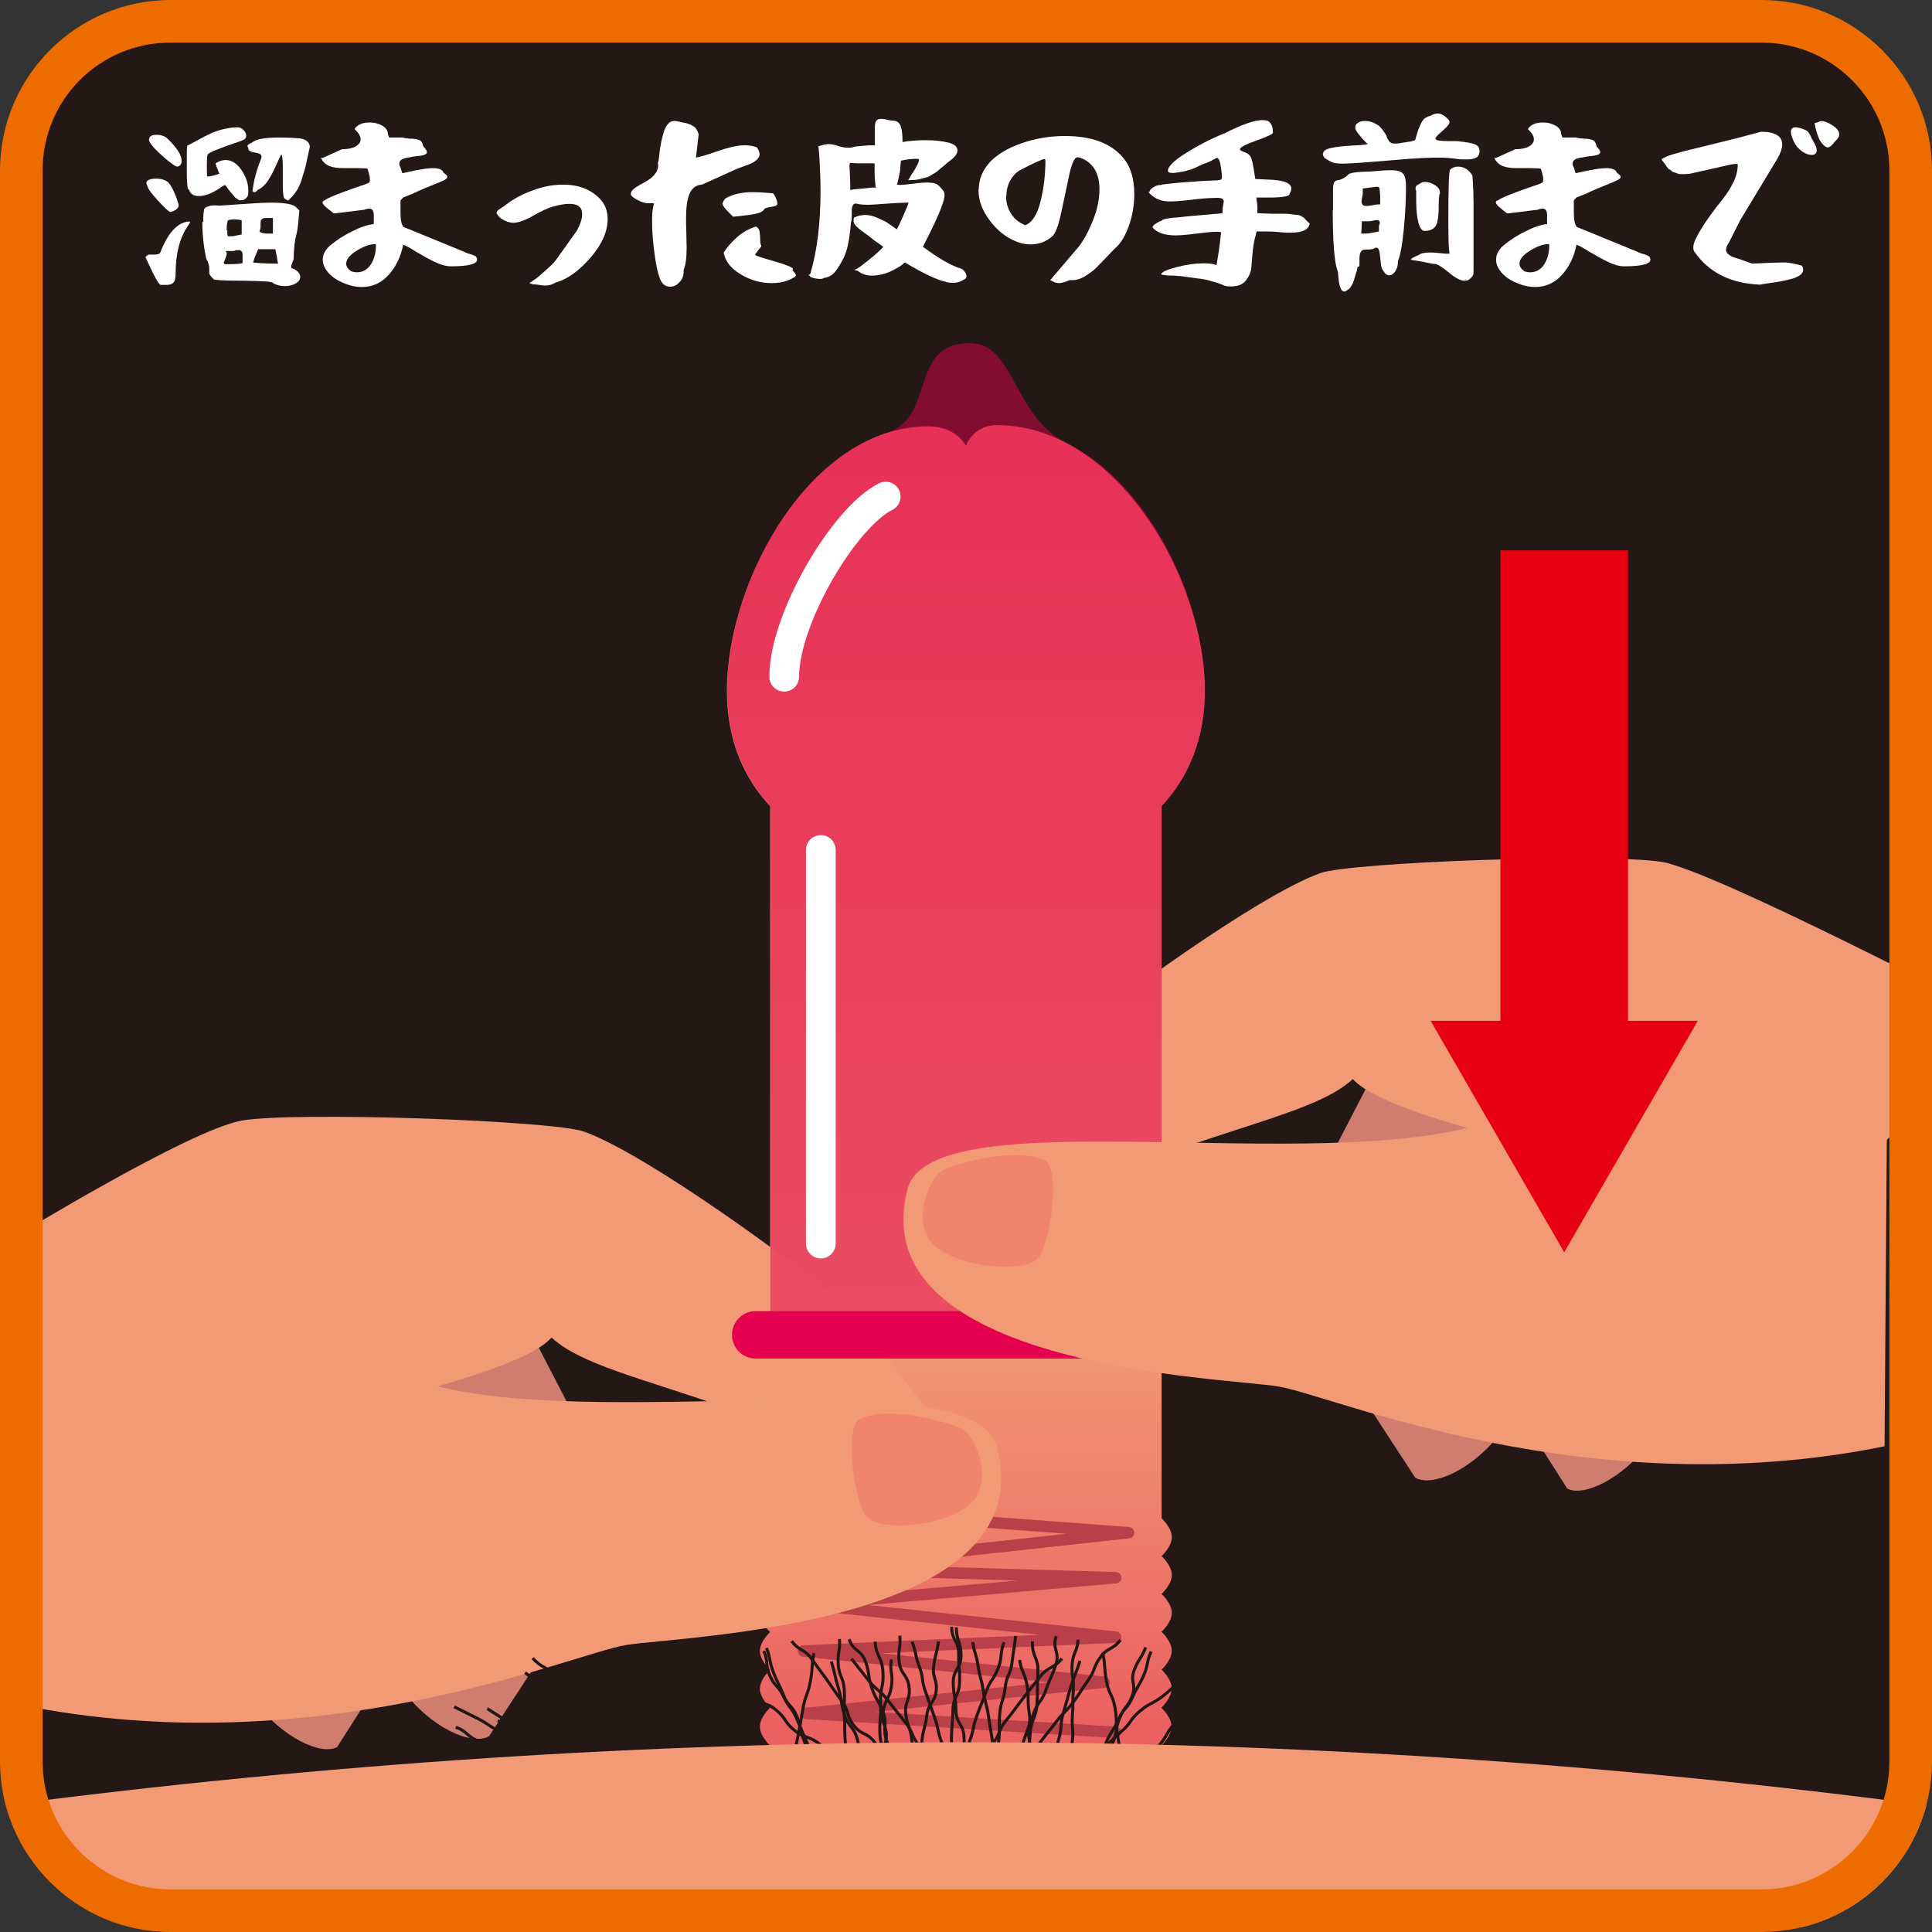 <?xml version="1.0" encoding="UTF-8"?><svg id="_イヤー_1" xmlns="http://www.w3.org/2000/svg" xmlns:xlink="http://www.w3.org/1999/xlink" viewBox="0 0 64.35 64.35"><rect x="0" y="0" width="64.35" height="64.35" fill="#333333" stroke="none"/><defs><style>.cls-1,.cls-2,.cls-3,.cls-4,.cls-5,.cls-6{fill:none;}.cls-2{stroke:#e60012;stroke-width:4.25px;}.cls-2,.cls-4,.cls-6{stroke-linejoin:round;}.cls-7{clip-path:url(#clippath);}.cls-8{fill:#ed6c00;}.cls-9{fill:#f29a76;}.cls-10{fill:#e60012;}.cls-11{fill:#ef856d;}.cls-12{fill:#fff;}.cls-13{fill:#ce7d6f;}.cls-14{fill:#231815;}.cls-3{stroke:#221714;stroke-width:.1px;}.cls-3,.cls-5{stroke-miterlimit:10;}.cls-4{stroke:#fff;stroke-width:.99px;}.cls-4,.cls-5,.cls-6{stroke-linecap:round;}.cls-5{stroke:#e5004f;stroke-width:1.58px;}.cls-15{fill:url(#_称未設定グラデーション_52);}.cls-16{fill:#e5004f;opacity:.5;}.cls-6{stroke:#b94049;stroke-width:.38px;}</style><clipPath id="clippath"><rect class="cls-1" x="0" y="0" width="64.35" height="64.35" rx="5.67" ry="5.67"/></clipPath><linearGradient id="_称未設定グラデーション_52" x1="39.86" y1="13.81" x2="39.86" y2="57.41" gradientTransform="translate(-7.69)" gradientUnits="userSpaceOnUse"><stop offset="0" stop-color="#eb6161"/><stop offset=".7" stop-color="#f29a76"/><stop offset="1" stop-color="#eb6161"/></linearGradient></defs><g class="cls-7"><rect class="cls-14" x="0" y="0" width="64.35" height="64.35" rx="5.67" ry="5.67"/><path class="cls-13" d="M52.22,35.28l-4.19,7.74,4.17,6.56c1.1,.59,5.18-2.54,2.95-6.13,1.05-2.19,3.97-4.57,3.97-4.57"/><path class="cls-13" d="M46.69,33.95l-4.21,8.13,4.66,7.14c1.19,.66,5.44-2.54,2.94-6.45,1.05-2.31,4.09-4.75,4.09-4.75"/><path class="cls-9" d="M66.49,33.9s-9.39-4.9-11.13-5.19c-1.83-.3-10.33,0-11.38,.37-2.1,.75-7.16,4.46-8.37,5.53s-4.16,5.3-4.16,5.3c-.86,1.09,1.33,6.33,7.85-1.65,2.78-.97,4.8-1.43,5.76-2.32,1.29,1.48,10.21,3.08,10.21,3.08l2.41,4.72"/><path class="cls-15" d="M39.03,56.24c0-.31-.34-.63-.34-.63,0,0,.34-.31,.34-.63,0-.31-.34-.63-.34-.63,0,0,.34-.31,.34-.63s-.34-.63-.34-.63c0,0,.34-.31,.34-.63s-.34-.63-.34-.63c0,0,.34-.31,.34-.63s-.34-.63-.34-.63h0V26.85c.91-.98,1.44-2.26,1.44-3.84,0-3.78-2.96-8.85-6.93-8.85-.79,0-1.03,.69-1.03,.69,0,0-.3-.65-1.25-.65-3.88,0-6.71,5.1-6.71,8.81,0,1.59,.53,2.87,1.44,3.84v23.73h0s-.34,.31-.34,.63,.34,.63,.34,.63c0,0-.34,.31-.34,.63s.34,.63,.34,.63c0,0-.34,.31-.34,.63s.34,.63,.34,.63c0,0-.34,.31-.34,.63s.34,.63,.34,.63c0,0-.34,.31-.34,.63,0,.31,.34,.63,.34,.63,0,0-.34,.31-.34,.63s.34,.63,.34,.63c0,0-.34,.31-.34,.63s.34,.63,.34,.63h13.03s.34-.31,.34-.63-.34-.63-.34-.63c0,0,.34-.31,.34-.63s-.34-.63-.34-.63c0,0,.34-.31,.34-.63Z"/><polyline class="cls-6" points="37.16 57.7 26.86 57.07 36.78 56.03 26.76 54.99 37.16 54.53 26.95 53.44 37.16 52.55 26.71 52.24 37.59 51.05 31.96 50.63"/><path class="cls-13" d="M11.21,43.89l4.19,7.74-4.17,6.56c-1.1,.59-5.18-2.54-2.95-6.13-1.05-2.19-3.97-4.57-3.97-4.57"/><path class="cls-13" d="M16.74,42.56l4.21,8.13-4.66,7.14c-1.19,.66-5.44-2.54-2.94-6.45-1.05-2.31-4.09-4.75-4.09-4.75"/><path class="cls-9" d="M.37,41.27s5.97-3.66,7.7-3.95c1.83-.3,10.33,0,11.38,.37,2.1,.75,7.16,4.46,8.37,5.53s4.16,5.3,4.16,5.3c.86,1.09-1.33,6.33-7.85-1.65-2.78-.97-4.8-1.43-5.76-2.32-1.29,1.48-10.21,3.08-10.21,3.08l-2.41,4.72"/><g><path class="cls-9" d="M.66,56.78c9.92,2.02,18.37-1.69,20.2-1.99s13.91-.62,12.35-6.58c-.79-3.03-13.6-.42-19.19-2.19-2.19-.69-9.79-2.43-13.45-2.72l.1,13.48"/><path class="cls-11" d="M28.62,47.27c-.49,.28-.19,2.74,.25,3.25s2.76,.34,3.55-.53c.62-.69,.12-2.17-.42-2.42s-2.54-.77-3.38-.29Z"/></g><g><g><g><path class="cls-3" d="M31.88,58.8c.01-.46-.2-.46-.19-.92s.04-.46,.05-.92,.2-.46,.22-.92-.04-.46-.03-.93-.24-.47-.23-.93"/><path class="cls-3" d="M30.46,58.8q-.05-.43-.09-.86c-.05-.43-.15-.42-.2-.85s.16-.45,.11-.89-.28-.41-.33-.84,.06-.45,.02-.88"/><path class="cls-3" d="M28.28,54.6c.15,.42,.4,.33,.55,.75s.06,.45,.21,.88,.23,.4,.38,.82-.04,.49,.11,.92,.07,.45,.22,.88"/><path class="cls-3" d="M28.26,58.79c-.03-.42-.08-.41-.11-.83s0-.42-.03-.84,.03-.43,0-.85-.17-.41-.2-.83,.07-.43,.04-.85"/><path class="cls-3" d="M27.1,58.77c-.15-.39-.16-.39-.31-.77s-.09-.41-.24-.81-.3-.33-.45-.72-.19-.38-.34-.77-.08-.42-.23-.81"/><path class="cls-3" d="M22.82,55.3c.3,.35,.41,.25,.71,.61s.22,.42,.52,.78,.37,.3,.67,.65,.36,.31,.66,.66,.27,.38,.57,.74"/><path class="cls-3" d="M24.66,58.75c-.34-.34-.44-.25-.78-.6s-.32-.38-.66-.72-.28-.41-.63-.76-.36-.34-.71-.68-.33-.37-.67-.72"/><path class="cls-3" d="M19.83,56.18c.26,.32,.22,.35,.48,.67s.19,.38,.45,.7,.31,.28,.57,.61,.26,.32,.52,.65"/><path class="cls-3" d="M19.33,57.4c.29,.35,.26,.37,.55,.72s.28,.35,.57,.7"/><path class="cls-3" d="M21.02,55.73c.2,.38,.19,.38,.39,.76s.02,.48,.22,.85,.36,.29,.56,.67,.24,.36,.44,.74"/><path class="cls-3" d="M34.39,54.67c-.03,.51,.21,.53,.18,1.04s0,.52-.03,1.03-.2,.51-.23,1.02-.1,.51-.13,1.03"/><path class="cls-3" d="M37.32,54.62c-.26,.35-.42,.23-.67,.58s-.16,.42-.41,.77-.23,.37-.49,.72-.31,.31-.57,.66-.28,.34-.54,.69-.2,.4-.46,.75"/><path class="cls-3" d="M40.14,55.2c-.36,.29-.31,.36-.68,.65s-.34,.33-.7,.62-.43,.22-.79,.52-.28,.4-.64,.7-.33,.34-.7,.64-.51,.12-.87,.42"/><path class="cls-3" d="M43.14,55.8c-.37,.31-.44,.22-.81,.53s-.4,.27-.77,.58-.26,.43-.63,.74-.45,.22-.82,.53-.39,.29-.76,.6"/><path class="cls-3" d="M44.25,56.42c-.33,.4-.38,.36-.71,.76s-.25,.47-.58,.87-.34,.39-.67,.79"/><path class="cls-3" d="M45.67,56.09c-.21,.45-.07,.51-.28,.96s-.22,.44-.43,.89-.31,.4-.52,.85"/><path class="cls-3" d="M45.96,55.18c-.34,.36-.31,.39-.65,.75s-.38,.33-.73,.69-.35,.36-.7,.72-.33,.38-.68,.74-.32,.39-.66,.76"/><path class="cls-3" d="M47.58,57c-.35,.23-.4,.15-.74,.38s-.36,.21-.71,.44-.27,.34-.62,.57-.39,.16-.74,.39"/><path class="cls-3" d="M17.17,56.89c.27,.33,.29,.31,.56,.64s.27,.33,.54,.65,.27,.32,.54,.65"/><path class="cls-3" d="M19.53,56.32c.27,.41,.31,.39,.57,.8s.3,.4,.57,.81,.16,.49,.43,.9"/><path class="cls-3" d="M24.29,55.33c-.03,.43,.1,.44,.07,.87s0,.43-.03,.87-.22,.42-.25,.86,.03,.44,0,.87"/><path class="cls-3" d="M22.15,55.12c.28,.37,.37,.3,.65,.66s.15,.46,.43,.84,.34,.33,.61,.7,.26,.38,.54,.76,.42,.27,.7,.64"/><path class="cls-3" d="M32.4,54.69c.06,.41,.12,.4,.18,.81s.11,.4,.17,.82,.11,.4,.17,.82,.07,.41,.13,.82-.2,.45-.14,.86"/><path class="cls-3" d="M35.97,55.32c-.13,.43-.17,.42-.3,.85s-.12,.44-.25,.87-.03,.46-.16,.9-.04,.46-.17,.89"/><path class="cls-3" d="M38.34,55.01c-.17,.38-.08,.42-.25,.8s-.21,.36-.38,.74-.28,.33-.45,.71-.23,.36-.4,.74-.04,.44-.21,.82"/><path class="cls-3" d="M41.59,55.34c-.17,.43-.09,.46-.27,.9s-.31,.38-.48,.81-.02,.49-.2,.93-.24,.41-.41,.84"/><path class="cls-3" d="M41.09,55.37c-.26,.34-.17,.42-.43,.76s-.37,.26-.64,.6-.2,.39-.47,.73-.41,.23-.68,.57-.21,.38-.48,.73"/><path class="cls-3" d="M43.88,56.69c-.3,.26-.25,.32-.56,.58s-.39,.17-.69,.43-.31,.26-.61,.52-.29,.28-.59,.55"/><path class="cls-3" d="M46.2,55.65c-.37,.32-.43,.25-.79,.56s-.33,.37-.7,.68-.4,.29-.77,.6-.41,.27-.78,.59-.23,.48-.6,.8"/><path class="cls-3" d="M41.9,54.83c-.07,.49,.09,.52,.02,1.01s-.26,.47-.33,.96,.09,.52,.02,1.01-.08,.49-.15,.99"/><path class="cls-3" d="M46.47,56.3c-.36,.32-.47,.19-.83,.52s-.34,.34-.7,.66-.36,.33-.72,.65-.4,.28-.76,.6"/><path class="cls-3" d="M48.55,56.71c-.39,.2-.33,.32-.71,.52s-.48,.04-.87,.23-.28,.42-.67,.62-.43,.12-.83,.32-.41,.18-.8,.38"/><path class="cls-3" d="M27.11,55.06c-.09,.47-.03,.48-.12,.95s-.17,.45-.25,.92-.08,.47-.17,.94-.16,.46-.25,.93"/><path class="cls-3" d="M29.69,55.27c-.07,.44,.07,.46,0,.9s-.21,.42-.28,.85,.17,.48,.1,.92-.29,.4-.36,.84"/><path class="cls-3" d="M33.44,54.7c-.15,.41-.04,.45-.19,.85s-.25,.37-.4,.78-.16,.4-.31,.81-.09,.43-.24,.84-.03,.45-.18,.86"/><path class="cls-3" d="M35.37,55.24c-.29,.36-.43,.24-.72,.6s-.29,.36-.57,.72-.27,.38-.56,.73-.18,.45-.47,.81-.31,.34-.6,.7"/><path class="cls-3" d="M18.72,55.63c.26,.32,.23,.34,.5,.66s.35,.25,.61,.57,.21,.37,.47,.68,.27,.32,.53,.64,.38,.23,.64,.55"/><path class="cls-3" d="M20.13,55.15c.24,.37,.23,.38,.47,.74s.47,.22,.71,.59,.11,.46,.35,.83,.15,.43,.39,.8,.42,.26,.67,.63"/><path class="cls-3" d="M15.18,57.53c.42,.15,.36,.32,.77,.46s.43,.11,.85,.26,.45,.07,.87,.21,.41,.16,.83,.31"/><path class="cls-3" d="M16.58,57.31c.43,.17,.34,.39,.78,.56s.53-.07,.96,.11,.33,.42,.77,.6,.44,.15,.88,.32"/><path class="cls-3" d="M18.34,57.04c.27,.3,.32,.25,.59,.55s.29,.28,.56,.58,.24,.33,.51,.63"/></g><g><path class="cls-3" d="M32.14,58.8c-.01-.46-.02-.46-.03-.92s-.26-.45-.27-.91-.08-.46-.09-.92,.27-.47,.26-.93-.15-.46-.16-.92"/><path class="cls-3" d="M33.13,58.79c.05-.43,.1-.42,.14-.85s-.01-.44,.03-.87,.13-.42,.18-.86,.18-.42,.23-.85,.07-.43,.12-.87"/><path class="cls-3" d="M35.18,54.5c-.15,.42,.13,.52-.01,.94s-.18,.41-.33,.84-.27,.38-.42,.81-.16,.42-.31,.85-.1,.44-.25,.87"/><path class="cls-3" d="M35.43,58.79c.03-.42,.25-.4,.29-.82s-.03-.42,0-.84,0-.42,.03-.84-.07-.43-.04-.85,.17-.41,.2-.83"/><path class="cls-3" d="M36.67,58.78c.15-.39,.25-.35,.4-.74s.07-.42,.22-.81,.27-.35,.42-.74-.08-.48,.07-.87,.23-.36,.38-.75"/><path class="cls-3" d="M40.84,55.23c-.3,.35-.22,.41-.52,.77s-.32,.34-.62,.69-.28,.37-.58,.72-.24,.41-.54,.76-.38,.29-.68,.64"/><path class="cls-3" d="M39.22,58.88c.34-.34,.17-.52,.52-.86s.36-.33,.71-.68,.51-.18,.86-.53,.24-.45,.59-.8,.36-.34,.7-.69"/><path class="cls-3" d="M43.91,56.17c-.26,.32-.22,.35-.48,.67s-.2,.37-.45,.69-.32,.27-.58,.59-.31,.28-.57,.6"/><path class="cls-3" d="M44.49,57.45c-.29,.35-.3,.34-.59,.68s-.32,.32-.61,.67"/><path class="cls-3" d="M42.92,55.83c-.2,.38-.34,.3-.54,.68s-.18,.39-.38,.76-.1,.43-.3,.81-.31,.32-.51,.7"/><path class="cls-3" d="M29.15,54.68c.03,.51,.23,.5,.26,1.02s-.11,.52-.08,1.04-.05,.52-.02,1.04,.25,.5,.28,1.02"/><path class="cls-3" d="M26.37,54.66c.26,.35,.41,.24,.66,.59s.26,.35,.51,.7,.24,.36,.5,.71,.13,.45,.39,.8,.44,.22,.7,.57,.21,.39,.47,.74"/><path class="cls-3" d="M23.55,55.28c.36,.29,.35,.31,.72,.6s.31,.36,.68,.65,.51,.11,.88,.41,.28,.41,.64,.7,.47,.16,.84,.46,.32,.36,.68,.65"/><path class="cls-3" d="M20.7,55.68c.37,.31,.26,.43,.63,.74s.42,.25,.78,.56,.38,.29,.75,.6,.41,.27,.78,.58,.45,.21,.83,.52"/><path class="cls-3" d="M19.61,56.33c.33,.4,.3,.42,.63,.82s.22,.49,.55,.89,.41,.33,.74,.73"/><path class="cls-3" d="M17.99,56.13c.21,.45,.28,.42,.49,.86s.27,.42,.48,.87,.23,.44,.44,.89"/><path class="cls-3" d="M17.74,55.23c.34,.36,.45,.26,.8,.62s.37,.34,.71,.71,.24,.47,.58,.83,.34,.37,.69,.73,.49,.23,.83,.59"/><path class="cls-3" d="M16.23,56.91c.35,.23,.35,.22,.7,.45s.29,.32,.63,.55,.38,.18,.72,.41,.27,.35,.62,.58"/><path class="cls-3" d="M46.55,56.87q-.27,.33-.54,.65c-.27,.33-.36,.26-.62,.58s-.2,.39-.47,.71"/><path class="cls-3" d="M44.15,56.27c-.27,.41-.22,.45-.49,.86s-.24,.44-.51,.85-.28,.41-.55,.82"/><path class="cls-3" d="M39.39,55.33c.03,.43-.11,.44-.09,.87s.18,.42,.21,.86,.09,.43,.12,.86-.06,.44-.03,.87"/><path class="cls-3" d="M41.61,55.12c-.28,.37-.4,.27-.68,.64s-.3,.35-.58,.72-.24,.4-.52,.77-.31,.35-.59,.72-.25,.39-.53,.77"/><path class="cls-3" d="M31.26,54.67c-.06,.41-.1,.4-.16,.81s.13,.44,.08,.85-.26,.38-.31,.8-.11,.41-.16,.82,.04,.43-.02,.84"/><path class="cls-3" d="M27.69,55.34c.13,.43,.1,.44,.23,.87s.07,.45,.2,.88,.3,.38,.43,.82-.01,.48,.12,.91"/><path class="cls-3" d="M25.44,54.99c.17,.38,.03,.44,.2,.82s.29,.33,.46,.7,.26,.34,.43,.72,.16,.39,.33,.77,.23,.35,.4,.74"/><path class="cls-3" d="M22.21,55.33c.17,.43,.17,.43,.34,.87s.1,.46,.28,.89,.23,.41,.4,.85,.16,.44,.33,.88"/><path class="cls-3" d="M22.75,55.3c.26,.34,.25,.35,.51,.69s.22,.38,.48,.72,.16,.42,.43,.76,.41,.24,.67,.58,.1,.47,.37,.81"/><path class="cls-3" d="M19.85,56.72c.3,.26,.39,.17,.69,.43s.3,.27,.6,.53,.32,.25,.62,.52,.23,.35,.54,.61"/><path class="cls-3" d="M17.49,55.71c.37,.32,.43,.24,.8,.56s.33,.36,.7,.68,.33,.36,.7,.68,.41,.27,.78,.59,.52,.15,.89,.47"/><path class="cls-3" d="M21.7,54.85c.07,.49,.03,.5,.1,.99s.18,.48,.25,.97-.01,.51,.06,1,.07,.5,.14,.99"/><path class="cls-3" d="M17.41,56.16c.36,.32,.31,.37,.67,.69s.41,.26,.77,.59,.32,.37,.68,.69,.37,.31,.73,.64"/><path class="cls-3" d="M15.13,56.85c.39,.2,.39,.19,.78,.39s.37,.25,.76,.45,.48,.04,.87,.24,.39,.2,.79,.4,.29,.39,.69,.59"/><path class="cls-3" d="M36.73,55.04c.09,.47,.04,.48,.12,.94s.21,.45,.29,.91,0,.49,.09,.96,.06,.48,.14,.95"/><path class="cls-3" d="M33.96,55.29c.07,.44,.18,.42,.25,.86s0,.45,.07,.89-.08,.46,0,.9,.07,.44,.14,.88"/><path class="cls-3" d="M30.38,54.68c.15,.41,.09,.43,.24,.83s.06,.44,.21,.85,.14,.41,.29,.82,.09,.43,.24,.84,.29,.36,.44,.77"/><path class="cls-3" d="M28.36,55.25c.29,.36,.28,.36,.57,.72s.36,.3,.64,.66,.28,.36,.57,.72,.19,.44,.48,.8,.28,.37,.57,.73"/><path class="cls-3" d="M45.1,55.69c-.26,.32-.38,.22-.64,.53s-.2,.37-.47,.69-.23,.35-.5,.66-.3,.29-.57,.61-.33,.27-.59,.59"/><path class="cls-3" d="M43.46,55.05c-.24,.37-.1,.46-.35,.83s-.39,.27-.63,.64-.13,.44-.37,.82-.31,.33-.55,.7-.34,.31-.58,.68"/><path class="cls-3" d="M48.55,57.5c-.42,.15-.37,.28-.79,.42s-.46,.02-.88,.17-.42,.16-.83,.31-.36,.31-.78,.46"/><path class="cls-3" d="M47.16,57.29c-.43,.17-.41,.24-.84,.41s-.38,.29-.82,.47-.49,.03-.92,.21-.41,.23-.84,.4"/><path class="cls-3" d="M45.36,57c-.27,.3-.3,.27-.57,.57s-.23,.34-.5,.63-.24,.33-.51,.62"/></g></g><path class="cls-9" d="M64.31,60.15c-21.36-2.84-42.8-2.81-64.32,0v4.04H64.31v-4.04Z"/></g><line class="cls-5" x1="25.17" y1="44.46" x2="38.61" y2="44.46"/><path class="cls-16" d="M38.69,26.85c.91-.98,1.44-2.26,1.44-3.84,0-2.99-1.81-6.88-4.6-8.25-1.78-.87-1.73-3.33-3.22-3.33-2.07,0-1.11,2.46-2.78,2.99-3.15,1.01-5.31,5.33-5.31,8.58,0,1.59,.53,2.87,1.44,3.84v17.61h13.03V26.85Z"/><g><path class="cls-9" d="M62.78,48.17c-9.92,2.02-18.37-1.69-20.2-1.99s-13.91-.62-12.35-6.58c.79-3.03,13.6-.42,19.19-2.19,2.19-.69,9.79-2.43,13.45-2.72l-.1,13.48"/><path class="cls-11" d="M34.82,38.66c.49,.28,.19,2.74-.25,3.25s-2.76,.34-3.55-.53c-.62-.69-.12-2.17,.42-2.42s2.54-.77,3.38-.29Z"/></g></g><g><path class="cls-12" d="M4.87,6.12c0-.06,.03-.1,.09-.13s.14-.04,.23-.04c.18,0,.32,.04,.42,.13,.05,.06,.12,.16,.18,.3,.07,.15,.11,.26,.13,.35,.02,.03,.03,.07,.03,.1,0,.11-.09,.18-.27,.23-.05,0-.18-.12-.41-.37s-.34-.4-.34-.45c-.03-.06-.05-.1-.05-.13Zm0,2.42s.04-.06,.11-.06c.02,0,.04,0,.08,0,.04,0,.07,0,.09,0,.1,0,.16-.02,.19-.07,.25-.65,.57-1,.94-1.03,.05,0,.07,.01,.04,.04,0,0-.02,.04-.06,.1-.28,.41-.41,.94-.41,1.58,0,.15-.02,.26-.07,.31-.05,.05-.12,.08-.23,.08-.08,0-.14,0-.19,0-.03,0-.08-.06-.14-.16-.06-.1-.12-.23-.2-.39s-.12-.26-.14-.3c-.02-.03-.03-.06-.03-.09Zm.1-3.9c0-.1,.08-.15,.25-.15,.08,0,.15,.01,.21,.04h0c.06,0,.18,.1,.36,.31s.26,.38,.26,.52c0,.09-.04,.16-.13,.19h-.01c-.06,0-.22-.11-.46-.32s-.39-.37-.45-.48c-.03-.04-.04-.08-.04-.11Zm1.25,.91c0-.4,0-.64,.02-.7,.08-.04,.2-.1,.36-.19s.3-.16,.41-.21c.1-.05,.24-.1,.4-.14s.33-.07,.49-.07c.08,0,.16,.03,.21,.09,.06,.06,.09,.12,.09,.19,0,.07-.04,.12-.11,.15-.02,0-.1,.04-.22,.08-.13,.04-.23,.08-.32,.11-.09,.03-.18,.07-.29,.11s-.19,.08-.25,.11-.09,.06-.1,.08c-.01,.03-.02,.17-.02,.41,0,.2,0,.31,.02,.31,.04,0,.12-.01,.23-.04,.11-.03,.17-.05,.17-.07h-.01c-.08-.2-.12-.3-.12-.33,.11-.07,.22-.11,.33-.11,.2,0,.38,.11,.53,.33,.15,.22,.23,.45,.23,.68,0,.09,0,.16-.03,.21-.06,.08-.12,.12-.2,.12-.02,0-.04,0-.06,0-.02,0-.04-.02-.06-.03-.02-.02-.04-.03-.06-.04-.02-.01-.04-.03-.06-.06-.02-.03-.04-.05-.05-.06-.01-.01-.03-.04-.06-.07l-.05-.06s-.02-.03-.05-.07-.04-.06-.04-.06l-.06-.06-.11,.06c-.08,.07-.2,.14-.35,.21-.15,.07-.29,.1-.41,.1-.17,0-.28-.07-.33-.22,0,0,0,0-.01,0-.04,0-.06-.25-.06-.75Zm.55,1.84c0-.13,0-.25,.02-.35,0-.07,.02-.12,.1-.15s.16-.05,.26-.05c.04,0,.08,0,.13,.01,.07,0,.32-.02,.75-.05,.43-.03,.76-.05,1-.05,.46,0,.74,.05,.84,.16l.1,.1-.02,.23c-.02,.28-.05,.49-.09,.62s-.07,.38-.08,.76c0,.01-.01,.05-.04,.12-.03,.07-.04,.12-.04,.15,0,.04,.02,.06,.07,.06h.01c.15,.08,.22,.18,.22,.27,0,.09-.05,.16-.15,.22-.1,.06-.22,.09-.36,.09s-.27-.03-.4-.1h.01c0-.05-.33-.07-1-.08-.66,0-1-.02-1-.06h.01c-.09-.08-.14-.15-.14-.2,0-.01,0-.04,0-.07,0-.03,0-.06,0-.09,0-.08-.03-.19-.1-.31-.08-.37-.13-.78-.13-1.23Zm.7,1.38s0,.03,0,.03c0,0,.03,0,.06,0,.32,0,.5-.01,.55-.04,0-.01,0-.04,0-.07,0-.03,0-.06,0-.1,0-.04,0-.08,0-.1,0-.11-.05-.16-.14-.16-.05,0-.1,0-.15,.03h-.27l.03,.06s0,.02,0,.04c0,.04-.02,.09-.05,.17s-.05,.12-.05,.14Zm.1-1.1c0,.12,0,.19,.03,.2h.03s.02,0,.03,0c.06,0,.12,0,.18-.02l.21-.04v-.22s0-.08,0-.11c0-.04,0-.07,0-.1v-.04s-.07-.03-.2-.03-.22,0-.25,.03c-.03,.02-.05,.13-.05,.33Zm.68-2.81s0-.04,.03-.05c.02-.01,.04-.03,.07-.04,.03-.01,.05-.03,.06-.03,.12-.11,.42-.16,.9-.16,.23,0,.45,.01,.68,.03,.21,.03,.32,.13,.33,.28-.02,.08-.05,.22-.09,.41-.04,.19-.07,.33-.1,.41s-.06,.2-.1,.33c-.05,.13-.1,.25-.17,.34-.06,.1-.14,.18-.22,.26-.02,.05-.07,.04-.15-.02-.05-.02-.07-.17-.07-.45,0-.07,0-.17,0-.32,0-.14,0-.25,0-.31,0-.23-.02-.36-.05-.4-.04,.07-.1,.2-.19,.4-.09,.2-.18,.37-.27,.5-.09,.13-.2,.23-.32,.28-.04,.05-.08,.08-.11,.08-.01,0-.04,0-.07-.03,.04-.34,.13-.7,.29-1.09,0-.02,.01-.04,.01-.07,0-.06-.07-.11-.22-.13s-.22-.07-.22-.13h0s0-.03,0-.03c-.02-.02-.03-.04-.03-.07Zm.16,3.88s.25,.04,.75,.04h.1c-.01-.07-.03-.15-.04-.24l-.05-.24h-.57l-.03,.07c-.06,.13-.11,.26-.14,.37h-.01Zm.22-1.03s.09,.07,.26,.07h.2v-.52h-.12s-.03,0-.05,0c-.02,0-.04,0-.04,0-.08,0-.13,.01-.16,.04-.03,.02-.04,.06-.04,.11v.11c0,.06-.01,.11-.03,.16,0,0,0,.02,0,.03Z"/><path class="cls-12" d="M10.75,5.26l.64-.29c.19,0,.34-.03,.45-.09,.11-.06,.17-.14,.17-.24,0-.11-.07-.22-.2-.34,.08-.14,.25-.22,.5-.22,.17,0,.31,.04,.43,.11,.12,.07,.18,.17,.18,.28l.04,.11h.45c.05,.02,.11,.02,.17,.03s.11,.01,.14,.01c.03,0,.06,0,.1,.01,.04,0,.07,.01,.09,.02,.02,0,.03,.01,.06,.02,.02,0,.04,.02,.05,.03s.02,.03,.03,.04c.01,.02,.02,.04,.03,.06,0,.02,.01,.05,.02,.08,.08,.08,.12,.14,.12,.19,0,.06-.08,.1-.23,.12-.15,.01-.31,.04-.46,.07s-.23,.09-.23,.19c0,.04,.01,.08,.04,.13l.06,.19,.27-.06s.1-.02,.2-.04c.1-.02,.19-.03,.29-.05,.1-.01,.19-.02,.26-.02,.2,0,.32,.05,.35,.15,.08,.06,.13,.1,.13,.14s-.04,.08-.11,.11c-.08,.04-.21,.1-.42,.18s-.39,.16-.56,.24c-.05,.03-.1,.05-.14,.06-.04,.02-.07,.03-.1,.04s-.04,.02-.06,.03c-.02,0-.03,.01-.04,.01h-.02s0,.01-.02,.02l-.02,.02-.03,.03s-.03,.03-.04,.05v.38c0,.26,.03,.42,.1,.5l1.98,.81c.08,.04,.15,.07,.23,.09,.08,.02,.14,.05,.2,.08,.03,.04,.04,.08,.04,.11,0,.14-.28,.22-.84,.22h-.04c-.15,0-.33-.05-.54-.15s-.41-.22-.62-.34c-.2-.13-.34-.2-.42-.23-.08,.4-.24,.73-.48,1-.24,.27-.54,.41-.9,.41-.25,0-.5-.07-.77-.21-.15-.08-.28-.18-.38-.31s-.15-.26-.15-.39c0-.19,.1-.36,.29-.51,.19-.15,.41-.3,.68-.43,.27-.14,.51-.22,.73-.25,0-.02,0-.05,0-.09,0-.02,0-.05,0-.1s0-.08,0-.1c0-.15-.05-.22-.15-.22-.04,0-.1,.01-.18,.04-.06,0-.23,.03-.49,.06-.26,.03-.43,.05-.51,.06l-.19-.15c-.13-.1-.19-.18-.19-.22,0-.03,.03-.06,.08-.07,.05-.04,.17-.1,.37-.18s.42-.16,.65-.24c.24-.08,.38-.13,.44-.16,.03-.01,.04-.05,.04-.11,0-.04,0-.09-.02-.15-.01-.06-.03-.11-.04-.15-.01-.04-.03-.06-.04-.07-.06,0-.16-.01-.29-.01-.05,0-.14,0-.24,0-.11,0-.18,0-.24,0-.2,0-.36-.02-.48-.07-.12-.05-.22-.14-.28-.27Zm.78,3.52c0,.1,.06,.18,.17,.26,.08,.02,.14,.03,.18,.03,.2,0,.36-.09,.47-.26,.11-.17,.17-.38,.17-.62v-.06h-.02c-.17,0-.38,.07-.62,.22s-.35,.29-.35,.44Z"/><path class="cls-12" d="M16.54,7.09s.01-.05,.03-.07c.02-.02,.06-.05,.12-.09,.06-.04,.12-.07,.16-.11,.26-.2,.56-.36,.9-.48,.34-.13,.68-.19,1.01-.19,.51,0,.92,.16,1.22,.47,.17,.18,.26,.4,.26,.67,0,.42-.19,.85-.57,1.29-.38,.44-.77,.72-1.16,.83-.12,.07-.23,.1-.34,.1-.04,0-.11,0-.2-.02-.09-.01-.16-.02-.22-.02l-.12-.04,.15-.1c.07-.04,.2-.15,.39-.32,.19-.17,.3-.28,.34-.34l.7-.98c.12-.22,.18-.4,.18-.56,0-.23-.14-.34-.43-.34-.14,0-.33,.03-.57,.1-.14,.04-.36,.14-.64,.3-.28,.16-.5,.23-.64,.23-.16,0-.32-.06-.48-.19-.06-.08-.1-.13-.1-.17Z"/><path class="cls-12" d="M21.02,6.43c0-.06,.05-.11,.14-.18,.09-.06,.2-.12,.31-.18,.11-.06,.22-.13,.31-.23,.09-.1,.14-.21,.14-.32,0-.03,0-.06-.01-.1,.02-.01,.04-.14,.06-.37,.03-.24,.08-.46,.15-.69,.08-.22,.19-.33,.33-.33,.03,0,.05,0,.06,0l.15,.03c.08,.02,.12,.03,.14,.03,.02,0,.05,.01,.11,.03s.09,.03,.11,.04,.04,.03,.08,.05c.04,.02,.06,.04,.08,.07,.01,.02,.03,.05,.05,.09,.02,.03,.03,.07,.04,.11l-.09,.77c.12-.02,.37-.09,.74-.22s.66-.19,.88-.19c.15,0,.29,.02,.41,.07,.06,.08,.09,.16,.09,.23,0,.06-.03,.12-.09,.18-.06,.05-.12,.09-.18,.12-.06,.03-.15,.06-.26,.1-.11,.04-.19,.07-.24,.09l-1.15,.52c-.2,.01-.34,.12-.42,.32-.08,.2-.11,.47-.11,.81,0,.1,0,.26,.01,.48,0,.22,.01,.38,.01,.48,0,.34-.03,.58-.1,.75v.05c0,.14-.04,.26-.14,.36-.09,.1-.19,.15-.31,.15-.16,0-.27-.09-.34-.27-.07-.18-.13-.46-.18-.83-.05-.37-.08-.73-.08-1.05,0-.2,0-.35,.03-.47l.03-.16h-.19c-.09,0-.21-.03-.36-.11-.14-.08-.22-.14-.22-.2,0,0,0-.02,0-.04Zm3.04,.36s.03-.11,.1-.18c.25-.14,.55-.21,.89-.21,.14,0,.37,.01,.69,.04,.02,0,.05,.04,.09,.13,.04,.09,.06,.16,.06,.2,0,.01,0,.02,0,.03,0,.04-.07,.07-.2,.09s-.21,.04-.23,.07c-.02,.04-.05,.07-.11,.1-.05,.03-.13,.05-.23,.07-.1,.02-.18,.03-.24,.04-.06,0-.15,.02-.27,.03-.12,.01-.18,.02-.19,.02l-.15-.15c-.13-.13-.2-.22-.2-.27Zm.05,1.62c.1-.17,.25-.34,.44-.51s.4-.28,.61-.35h.03s.08,.04,.1,.13c.02,.09,.03,.2,.03,.31,0,.11,.02,.18,.04,.2,0,.02-.04,.07-.11,.15-.06,.08-.1,.13-.1,.15,0,.02,.21,.09,.63,.21s.63,.21,.63,.26c0,0,0,.02-.02,.03,.08,.1,.12,.15,.12,.17,0,.05-.09,.11-.27,.18-.15,.06-.33,.09-.54,.09-.37,0-.71-.1-1.04-.3s-.51-.44-.56-.73Z"/><path class="cls-12" d="M26.93,9.18s.02-.04,.06-.06c.23-.77,.34-1.7,.34-2.77,0-.4-.02-.78-.04-1.14l-.03-.34,.11-.03c.09-.03,.17-.04,.24-.04,.08,0,.18,.02,.3,.06s.23,.06,.32,.06c.08,0,.15,0,.22-.03,.08-.02,.25-.03,.52-.05h.17v-.41c0-.09,0-.16,0-.19,0-.11,.02-.18,.05-.22,.03-.04,.08-.06,.16-.06,.04,0,.11,0,.2,.03,.09,.02,.17,.03,.22,.03,.12,.01,.2,.08,.24,.21s.05,.3,.05,.5c.23-.04,.49-.06,.77-.06,.31,0,.56,.03,.76,.08s.3,.14,.3,.26c0,.11-.09,.23-.27,.36-.03,.02-.09,.07-.18,.15-.1,.08-.16,.13-.19,.16-.03,.03-.09,.07-.18,.12-.09,.06-.16,.1-.22,.11s-.14,.04-.23,.06c-.09,.02-.19,.03-.29,.03h-.08s.06-.1,.12-.2c.07-.1,.12-.19,.17-.28,.05-.09,.07-.16,.07-.21,0-.01-.03-.02-.1-.02-.11,0-.24,.01-.39,.04l-.11,.02-.02,.18c0,.11-.02,.21-.04,.31-.02,.1-.04,.17-.05,.22s-.02,.08-.02,.09c.01,0,.05,.01,.1,.01,.06,0,.2-.01,.42-.04,.22-.03,.39-.04,.5-.04,.17,0,.28,.03,.34,.08,.13,.12,.2,.21,.21,.26,0,.03,.01,.05,.01,.08,0,.08-.03,.2-.09,.36-.11,.32-.33,.77-.63,1.36,.5,.37,.92,.62,1.27,.73,.04,.01,.08,.04,.12,.1,.04,.05,.06,.1,.06,.15,0,.05-.03,.09-.1,.12-.09,.06-.2,.1-.34,.1-.08,0-.16,0-.24-.03-.28-.06-.71-.26-1.29-.6l-.08-.05-.08,.07c-.1,.08-.25,.16-.44,.25-.2,.08-.39,.12-.57,.12s-.35-.05-.48-.16l-.12-.03,.11-.05c.06-.03,.19-.13,.4-.3s.34-.29,.4-.35l.06-.07-.31-.22c-.09-.08-.19-.15-.3-.23-.11-.08-.18-.13-.22-.17-.04-.03-.08-.07-.11-.11-.03-.04-.05-.09-.05-.13s0-.08,.01-.11c.12-.06,.24-.09,.38-.09,.12,0,.25,.03,.39,.09,.14,.06,.25,.11,.33,.16,.08,.05,.19,.13,.33,.23,.02-.03,.09-.17,.21-.44,.12-.27,.18-.42,.18-.45h-.08c-.11,0-.31,.01-.61,.03-.29,.02-.51,.04-.65,.04-.18,0-.31-.01-.4-.04h-.01c-.05,0-.09,.02-.11,.07s-.03,.1-.03,.16c0,.06,0,.13,0,.22,0,.08-.01,.15-.03,.2-.04,.53-.12,.91-.23,1.14-.12,.24-.23,.41-.32,.51-.09,.1-.21,.16-.35,.18-.02,.02-.06,.03-.12,.03-.08,0-.15-.01-.23-.03-.08-.02-.12-.05-.12-.08Zm1.36-3.69s.02,.26,.03,.64v.2l.09-.02c.06,0,.16-.02,.31-.03s.24-.02,.28-.03h.17l-.02-.17c-.01-.09-.02-.22-.02-.4v-.24h-.33c-.23,0-.36,0-.41-.01-.04,0-.06,0-.08,0s-.01,.02,0,.05Z"/><path class="cls-12" d="M32.6,6.31c0-.34,.13-.65,.38-.92,.24-.25,.59-.46,1.05-.62,.46-.16,.94-.24,1.44-.24,.9,0,1.56,.25,1.96,.75,.23,.28,.35,.68,.35,1.19,0,.36-.06,.71-.18,1.05s-.27,.59-.47,.76c-.05,.05-.14,.14-.27,.28s-.25,.26-.35,.36c-.1,.1-.23,.19-.37,.28-.15,.09-.28,.13-.41,.13-.04,0-.07,0-.08,0-.03,0-.08,.02-.12,.04s-.09,.03-.13,.04-.08,.02-.12,.02c-.06,0-.12-.01-.18-.04l-.12-.06,.93-1.09c.18-.22,.34-.52,.49-.89,.15-.37,.22-.72,.22-1.05,0-.49-.18-.83-.55-1.01-.07-.03-.12-.05-.17-.05-.02,0-.03,0-.04,0-.09,.04-.18,.26-.26,.65s-.17,.8-.26,1.22c-.09,.42-.19,.68-.3,.77-.2,.17-.44,.26-.71,.26-.17,0-.33-.03-.49-.1-.33-.13-.62-.36-.87-.69-.25-.33-.38-.67-.38-1.03Zm.91,.22c0,.21,.05,.41,.17,.59,.11,.18,.27,.3,.47,.38,.23-.09,.4-.35,.51-.8,.11-.45,.16-.9,.16-1.36,0-.03-.02-.04-.04-.04-.06,0-.31,.11-.75,.34-.17,.08-.29,.21-.38,.37-.09,.16-.13,.34-.13,.52Z"/><path class="cls-12" d="M38.29,6.4c0-.06,.04-.11,.12-.16,.08-.05,.16-.08,.26-.08,.03-.02,.25-.04,.66-.08,.41-.03,.79-.06,1.13-.07,.14,0,.21-.02,.22-.04,.01-.02,.02-.04,.02-.08,0-.04-.01-.14-.03-.3-.03-.22-.08-.33-.13-.33-.02,0-.08,.03-.17,.08-.09,.05-.18,.09-.26,.11-.05,.02-.12,.05-.2,.09-.08,.04-.14,.07-.18,.08-.03,.02-.08,.03-.15,.05-.07,.02-.14,.04-.21,.05-.07,.01-.16,.03-.27,.04,0,0-.02,0-.03,0h-.03c-.09,0-.14-.02-.14-.08,0-.07,.07-.18,.22-.31,.15-.13,.39-.29,.73-.48,.34-.19,.65-.34,.94-.45,.57-.29,.99-.44,1.26-.44,.13,0,.22,.03,.26,.1,.05,.06,.07,.13,.08,.19s0,.1,0,.1c0,0,.01,.01,.01,.03,0,.04-.18,.13-.55,.26s-.55,.23-.55,.29c0,.03,.03,.05,.1,.08,.13,.04,.22,.1,.26,.18,.04,.08,.08,.26,.12,.54l.03,.19,.37,.02c.56,.01,.83,.11,.83,.3,0,.06-.02,.11-.06,.18,0,.08-.23,.12-.7,.12h-.4v.07s.03,.13,.03,.26v.19l.47,.02c.17,0,.31,0,.4,0,.09,0,.18,0,.28,.02,.1,.01,.16,.02,.19,.02s.07,.01,.12,.04c.05,.03,.08,.04,.09,.05,0,0,.03,.04,.08,.09,.05,.05,.09,.09,.11,.1-.02,.2-.23,.31-.63,.31-.09,0-.22,0-.4-.02s-.3-.02-.38-.02h-.36l-.02,.11c-.04,.11-.07,.28-.1,.5-.02,.22-.04,.42-.05,.58-.01,.16-.08,.31-.18,.44s-.27,.2-.48,.2c-.08,0-.17,0-.25-.03-.04-.02-.09-.04-.14-.06s-.09-.03-.13-.04c-.04-.01-.09-.03-.14-.04l-.13-.04s-.08-.02-.15-.03c-.07-.01-.11-.02-.14-.02-.03,0-.08-.01-.15-.02-.08-.01-.12-.02-.14-.02s-.07-.01-.15-.02c-.08-.01-.13-.02-.14-.02-.06,0-.15-.01-.27-.02-.12,0-.22,0-.3-.02-.08,0-.12-.02-.12-.04h.01c.05-.08,.23-.15,.54-.23,.31-.08,.6-.12,.87-.12,.19,0,.33,.02,.43,.06,0,0,.03-.18,.08-.5,.04-.33,.07-.52,.07-.59,0-.01-.05-.02-.15-.02-.14,0-.36,.02-.67,.06-.31,.04-.54,.06-.69,.06-.35,0-.6-.08-.75-.24-.01-.01-.02-.02-.02-.03,0-.04,.04-.08,.12-.13,.08-.05,.15-.08,.2-.1,0-.02,.03-.03,.12-.05s.22-.04,.41-.05c.19-.02,.35-.04,.48-.05,.13-.01,.32-.03,.57-.05,.25-.02,.39-.03,.43-.04,0,0,0-.02,0-.04,0-.02,0-.04,0-.04,0-.05,0-.11,.02-.18,.01-.07,.02-.11,.02-.13,0-.04-.02-.07-.05-.09-.03-.02-.1-.03-.19-.03-.12,0-.34,.01-.64,.04-.47,.06-.77,.08-.9,.08-.28,0-.5-.08-.66-.24-.04-.03-.06-.06-.06-.1Z"/><path class="cls-12" d="M44.07,5.12c0-.09,.08-.15,.26-.19,.17-.04,.39-.06,.67-.08,.28-.01,.47-.03,.56-.05-.09-.08-.19-.18-.28-.3-.1-.11-.14-.2-.14-.25,0-.07,.03-.12,.09-.16s.14-.06,.23-.06c.16,0,.3,.05,.44,.14,.05,.03,.11,.1,.19,.21,.08,.11,.11,.18,.11,.22,0,0,.02,.03,.04,.06,.02,.03,.03,.05,.04,.06s.03,.02,.06,.04c.03,.01,.06,.02,.1,.02,.03,0,.05,0,.08,0,.07,0,.14-.02,.22-.03,.08-.01,.14-.02,.17-.03,.04,0,.08,0,.12-.02s.07-.01,.08-.02,.02-.01,.03-.02c0-.02,.02-.08,.05-.18,.03-.1,.05-.17,.07-.21,.02-.04,.04-.1,.08-.18,.04-.07,.08-.13,.13-.16s.11-.06,.17-.07c.1-.06,.18-.08,.25-.08,.09,0,.2,.05,.31,.16,.06,.05,.08,.09,.08,.13s-.03,.08-.08,.14-.16,.15-.32,.3c-.05,.05-.07,.08-.07,.1,0,.03,.04,.06,.11,.07s.18,.02,.33,.02,.24,0,.29,0c.27,.03,.46,.06,.57,.1,.11,.04,.17,.12,.17,.22,0,.11-.04,.19-.11,.23-.07,.04-.19,.06-.33,.06-.09,0-.23,0-.41-.03-.19-.02-.32-.03-.38-.03-.22,0-.42,0-.61,.01s-.36,.02-.51,.03c-.15,.01-.39,.03-.72,.06-.33,.03-.68,.05-1.03,.08-.18,.01-.33,.02-.45,.02-.15,0-.26-.01-.34-.04-.08-.03-.17-.08-.27-.15-.04-.05-.06-.1-.06-.14Zm.33,1.89v-.63c0-.11,0-.2,.02-.25,.01-.05,.03-.08,.06-.1,.03-.02,.06-.03,.09-.03s.09-.02,.15-.05c.06-.03,.13-.07,.19-.14,.06-.05,.23-.08,.51-.09,.14,0,.31-.01,.51-.03s.34-.02,.41-.02c.2,0,.33,.04,.39,.11,.07,.07,.1,.22,.1,.45,0,.48-.03,.97-.08,1.47-.05,.51-.12,.84-.19,1v.04c0,.11-.03,.21-.09,.3-.06,.09-.13,.13-.2,.13s-.14-.05-.2-.16c-.04-.04-.07-.13-.08-.26-.01-.13-.03-.25-.04-.35-.02-.1-.05-.15-.11-.15-.03,0-.05,0-.08,.03-.05,.02-.11,.03-.19,.03-.07,0-.12,0-.16,.01s-.06,.03-.09,.08-.04,.12-.04,.23c0,.08,0,.14,0,.18,0,.04-.01,.06-.02,.07,0,0-.02,.01-.04,.01,0,.01-.01,.04-.02,.09-.01,.05-.02,.08-.03,.1,0,.02-.02,.05-.03,.1-.01,.04-.02,.08-.03,.1,0,.03-.02,.06-.03,.1-.01,.04-.03,.07-.04,.09-.01,.02-.03,.05-.04,.07-.02,.03-.03,.05-.05,.07-.02,.02-.04,.03-.06,.04-.04,.04-.08,.06-.12,.06-.05,0-.1-.05-.13-.14-.03-.09-.05-.2-.06-.33-.01-.12-.02-.2-.03-.22-.11-.3-.16-.98-.16-2.04Zm.93,.77h.14c.1,0,.2-.02,.3-.04l.16-.03v-.19c.02-.05,.03-.08,.03-.1,0-.06-.03-.09-.08-.09-.03,0-.07,0-.14,.02-.07,.01-.12,.02-.16,.02-.03,0-.06,0-.07,0h-.15c0,.08-.01,.22-.02,.41Zm.02-1.07c0,.1,.05,.15,.15,.15,.09,0,.21-.02,.36-.05h.11v-.3c-.01-.16-.02-.25-.04-.27-.01-.01-.04-.02-.08-.02l-.24,.03-.22,.03v.1s0,.02,0,.04c0,.03,0,.07-.02,.14-.01,.07-.02,.12-.02,.16Zm1.65,1.93s.02-.04,.05-.05c.04-.02,.08-.04,.12-.06,.04-.02,.07-.03,.09-.04,.06-.05,.19-.08,.38-.08,.14,0,.31,.02,.5,.04h.14l-.02-.17c-.01-.12-.02-.42-.02-.9,0-1.12,.02-1.7,.06-1.73,.07-.06,.15-.1,.26-.1,.2,0,.36,.1,.48,.29h0s.04,.32,.04,.98c0,.2,0,.48,0,.85,0,.37,0,.61,0,.73,0,.07,0,.18,0,.31,0,.14,0,.23,0,.27,0,.11,0,.18-.03,.21-.02,.03-.06,.08-.13,.13-.04,.02-.08,.03-.14,.03-.13,0-.31-.09-.53-.28-.22-.18-.38-.28-.47-.28h-.04c-.3-.06-.49-.1-.59-.11-.11-.01-.17-.03-.17-.06Zm.15-2.32s0-.05,0-.07c0-.02,0-.03,.02-.05,0-.01,.02-.02,.03-.03,0,0,.02-.02,.05-.03,.03-.02,.05-.03,.07-.04,.04-.03,.09-.04,.15-.04,.11,0,.22,.04,.33,.11s.16,.15,.16,.24c0,.03,0,.05-.02,.08-.01,.07-.02,.17-.02,.3s0,.23-.01,.33c0,.09-.02,.19-.04,.28s-.06,.16-.13,.21c-.07,.05-.15,.08-.26,.08h-.04c-.08,0-.15-.1-.2-.29-.05-.19-.07-.44-.07-.75,0-.06,0-.12,0-.19,0-.07,0-.11,0-.12Z"/><path class="cls-12" d="M49.83,5.26l.64-.29c.19,0,.34-.03,.45-.09,.11-.06,.17-.14,.17-.24,0-.11-.07-.22-.2-.34,.08-.14,.25-.22,.5-.22,.17,0,.31,.04,.43,.11,.12,.07,.18,.17,.18,.28l.04,.11h.45c.05,.02,.11,.02,.17,.03s.11,.01,.14,.01c.03,0,.06,0,.1,.01,.04,0,.07,.01,.09,.02,.02,0,.03,.01,.06,.02,.02,0,.04,.02,.05,.03s.02,.03,.03,.04c.01,.02,.02,.04,.03,.06,0,.02,.01,.05,.02,.08,.08,.08,.12,.14,.12,.19,0,.06-.08,.1-.23,.12-.15,.01-.31,.04-.46,.07s-.23,.09-.23,.19c0,.04,.01,.08,.04,.13l.06,.19,.27-.06s.1-.02,.2-.04c.1-.02,.19-.03,.29-.05,.1-.01,.19-.02,.26-.02,.2,0,.32,.05,.35,.15,.08,.06,.13,.1,.13,.14s-.04,.08-.11,.11c-.08,.04-.21,.1-.42,.18s-.39,.16-.56,.24c-.05,.03-.1,.05-.14,.06-.04,.02-.07,.03-.1,.04s-.04,.02-.06,.03c-.02,0-.03,.01-.04,.01h-.02s0,.01-.02,.02l-.02,.02-.03,.03s-.03,.03-.04,.05v.38c0,.26,.03,.42,.1,.5l1.98,.81c.08,.04,.15,.07,.23,.09,.08,.02,.14,.05,.2,.08,.03,.04,.04,.08,.04,.11,0,.14-.28,.22-.84,.22h-.04c-.15,0-.33-.05-.54-.15s-.41-.22-.62-.34c-.2-.13-.34-.2-.42-.23-.08,.4-.24,.73-.48,1-.24,.27-.54,.41-.9,.41-.25,0-.5-.07-.77-.21-.15-.08-.28-.18-.38-.31s-.15-.26-.15-.39c0-.19,.1-.36,.29-.51,.19-.15,.41-.3,.68-.43,.27-.14,.51-.22,.73-.25,0-.02,0-.05,0-.09,0-.02,0-.05,0-.1s0-.08,0-.1c0-.15-.05-.22-.15-.22-.04,0-.1,.01-.18,.04-.06,0-.23,.03-.49,.06-.26,.03-.43,.05-.51,.06l-.19-.15c-.13-.1-.19-.18-.19-.22,0-.03,.03-.06,.08-.07,.05-.04,.17-.1,.37-.18s.42-.16,.65-.24c.24-.08,.38-.13,.44-.16,.03-.01,.04-.05,.04-.11,0-.04,0-.09-.02-.15-.01-.06-.03-.11-.04-.15-.01-.04-.03-.06-.04-.07-.06,0-.16-.01-.29-.01-.05,0-.14,0-.24,0-.11,0-.18,0-.24,0-.2,0-.36-.02-.48-.07-.12-.05-.22-.14-.28-.27Zm.78,3.52c0,.1,.06,.18,.17,.26,.08,.02,.14,.03,.18,.03,.2,0,.36-.09,.47-.26,.11-.17,.17-.38,.17-.62v-.06h-.02c-.17,0-.38,.07-.62,.22s-.35,.29-.35,.44Z"/><path class="cls-12" d="M55.33,5.31s.15-.11,.46-.19c.31-.09,.69-.18,1.14-.29s.77-.19,.93-.23l.79-.21h.05c.21,0,.37,.04,.49,.11s.17,.18,.17,.32c0,.12-.05,.27-.15,.45l-1.24,2.05-.38,.75c-.07,.1-.1,.18-.1,.25,0,.06,.02,.1,.07,.14,.04,.04,.09,.07,.14,.09,.05,.02,.13,.05,.23,.08,.03,0,.04,.01,.06,.02l.37,.13,.68-.03c.2,0,.33-.01,.37-.01,.16,0,.36,.04,.61,.11,.03,.06,.04,.1,.04,.13,0,.07-.04,.13-.1,.18-.07,.05-.17,.1-.29,.13-.12,.03-.24,.06-.35,.08-.11,.02-.24,.04-.39,.06-.15,.02-.25,.04-.31,.05-.49-.02-.92-.12-1.29-.31-.37-.19-.66-.45-.88-.77-.03-.03-.05-.08-.05-.15,0-.1,.03-.19,.08-.29,.11-.23,.25-.46,.43-.71,.18-.25,.33-.45,.47-.62,.13-.16,.25-.35,.35-.55s.15-.41,.15-.6c0-.01-.02-.02-.06-.02-.05,0-.14,.01-.26,.04l-1.29,.29c-.08,0-.13,.01-.17,.01-.05,0-.09,0-.13,0-.04,0-.08-.01-.12-.03-.04-.01-.07-.03-.09-.03-.03,0-.06-.03-.09-.05-.03-.03-.06-.05-.07-.05-.01,0-.04-.03-.07-.07-.03-.04-.05-.06-.05-.07,0-.01-.03-.04-.06-.08-.03-.04-.05-.07-.06-.08,0,0,0-.01,0-.02Zm4.32-.92c0-.1,.05-.15,.16-.15,.05,0,.13,.02,.23,.05,.08,.03,.14,.06,.17,.09s.07,.09,.1,.16c.03,.07,.06,.13,.09,.17,.07,.12,.11,.22,.11,.29,0,.11-.06,.16-.17,.16-.1,0-.21-.04-.32-.12s-.21-.19-.27-.32c-.06-.14-.1-.25-.1-.33Zm.79-.29l.08-.02c.06-.02,.09-.03,.1-.04s.05-.01,.12,0c.09,.02,.2,.07,.33,.16,.13,.09,.19,.18,.19,.28,0,.06-.03,.11-.08,.17-.03,.03-.07,.07-.11,.12-.04,.05-.08,.09-.11,.11-.03,.02-.06,.03-.09,.03-.05,0-.13-.06-.22-.18-.06-.08-.12-.23-.18-.47l-.03-.15Z"/></g><g><line class="cls-2" x1="52.1" y1="18.33" x2="52.1" y2="35.3"/><polygon class="cls-10" points="47.65 34 52.1 41.71 56.55 34 47.65 34"/></g><path class="cls-4" d="M26.12,22.54c0-1.92,1.98-5.3,3.38-6"/><line class="cls-4" x1="27.34" y1="28.31" x2="27.34" y2="41.42"/><path class="cls-8" d="M58.68,1.42c2.34,0,4.25,1.91,4.25,4.25V58.68c0,2.34-1.91,4.25-4.25,4.25H5.67c-2.34,0-4.25-1.91-4.25-4.25V5.67C1.42,3.32,3.32,1.42,5.67,1.42H58.68m0-1.42H5.67C2.55,0,0,2.55,0,5.67V58.68c0,3.12,2.55,5.67,5.67,5.67H58.68c3.12,0,5.67-2.55,5.67-5.67V5.67c0-3.12-2.55-5.67-5.67-5.67h0Z"/></svg>